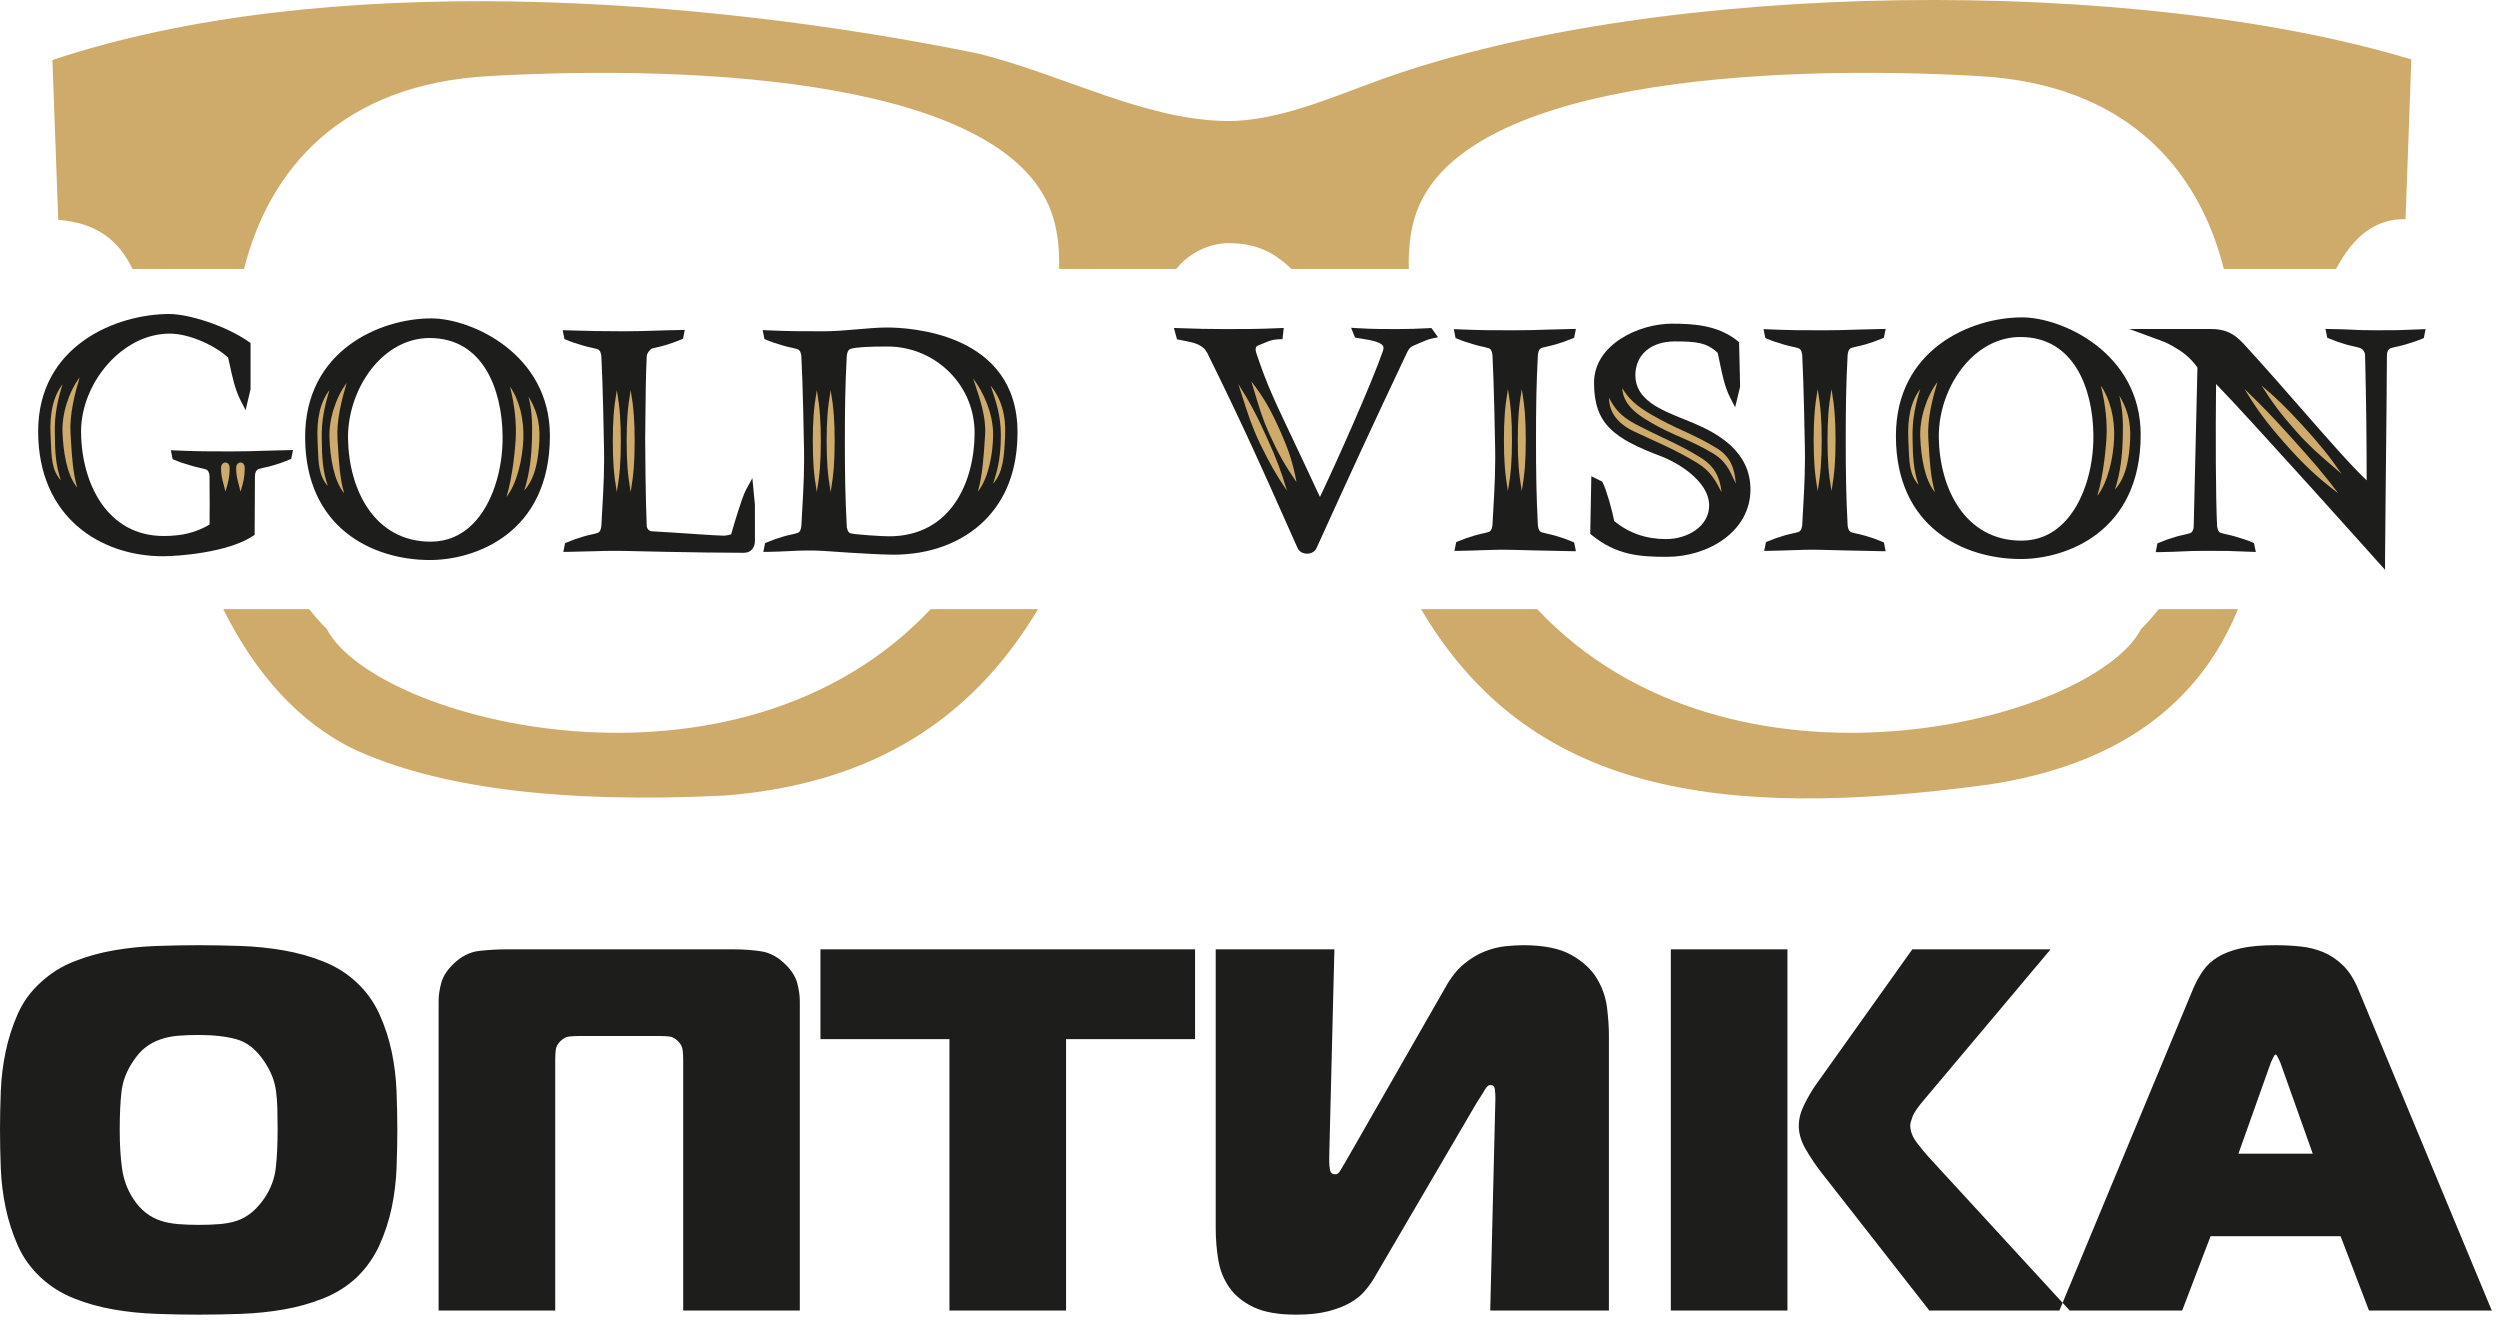<?xml version="1.0" encoding="UTF-8"?>
<svg width="176px" height="93px" viewBox="0 0 176 93" version="1.1" xmlns="http://www.w3.org/2000/svg" xmlns:xlink="http://www.w3.org/1999/xlink">
    <title>Group 686</title>
    <g id="Page-1" stroke="none" stroke-width="1" fill="none" fill-rule="evenodd">
        <g id="Group-686">
            <path d="M154.389,69.63 C154.582,69.17 154.813,68.746 155.079,68.359 C155.346,67.971 155.697,67.644 156.133,67.377 C156.569,67.111 157.108,66.905 157.749,66.76 C158.391,66.614 159.208,66.542 160.201,66.542 C160.807,66.542 161.394,66.572 161.963,66.633 C162.533,66.693 163.065,66.826 163.562,67.032 C164.058,67.238 164.518,67.547 164.942,67.959 C165.366,68.37 165.723,68.928 166.014,69.63 L175.422,92.262 L166.777,92.262 L164.779,87.03 L155.624,87.03 L153.626,92.262 L144.981,92.262 L154.389,69.63 Z M157.586,81.218 L162.817,81.218 L160.529,74.788 C160.48,74.692 160.425,74.576 160.365,74.443 C160.304,74.31 160.249,74.243 160.201,74.243 C160.153,74.243 160.098,74.31 160.037,74.443 C159.978,74.576 159.923,74.692 159.874,74.788 L157.586,81.218 Z M117.626,92.262 L125.836,92.262 L125.836,66.833 L117.626,66.833 L117.626,92.262 Z M135.827,92.262 L128.125,82.417 C127.81,82.005 127.483,81.515 127.144,80.945 C126.805,80.376 126.635,79.814 126.635,79.256 C126.635,78.772 126.763,78.276 127.017,77.767 C127.271,77.259 127.532,76.811 127.798,76.423 L134.627,66.833 L144.363,66.833 L135.535,77.331 C135.051,77.888 134.754,78.312 134.646,78.603 C134.536,78.893 134.482,79.099 134.482,79.22 C134.482,79.632 134.639,80.043 134.954,80.455 C135.269,80.867 135.56,81.218 135.827,81.509 L145.707,92.262 L135.827,92.262 Z M104.912,92.262 L105.276,77.331 C105.276,77.089 105.263,76.871 105.239,76.677 C105.215,76.484 105.106,76.387 104.912,76.387 C104.791,76.387 104.67,76.489 104.549,76.695 C104.428,76.901 104.234,77.21 103.967,77.621 L96.739,89.973 C96.569,90.264 96.351,90.567 96.084,90.881 C95.819,91.195 95.473,91.475 95.049,91.717 C94.625,91.959 94.105,92.158 93.488,92.316 C92.869,92.474 92.125,92.552 91.253,92.552 C89.993,92.552 88.994,92.376 88.256,92.025 C87.518,91.674 86.949,91.214 86.549,90.645 C86.149,90.075 85.889,89.428 85.768,88.701 C85.647,87.975 85.586,87.224 85.586,86.449 L85.586,66.833 L93.942,66.833 L93.578,81.4 L93.578,81.799 C93.578,81.969 93.596,82.156 93.632,82.362 C93.669,82.568 93.796,82.671 94.014,82.671 C94.135,82.671 94.244,82.593 94.341,82.435 C94.438,82.277 94.571,82.054 94.741,81.763 L101.751,69.521 C102.139,68.818 102.575,68.268 103.059,67.868 C103.543,67.468 104.035,67.172 104.531,66.978 C105.027,66.784 105.511,66.663 105.984,66.614 C106.456,66.567 106.873,66.542 107.237,66.542 C108.69,66.542 109.823,66.773 110.633,67.233 C111.445,67.693 112.044,68.249 112.432,68.903 C112.819,69.557 113.055,70.247 113.14,70.974 C113.225,71.7 113.267,72.318 113.267,72.826 L113.267,92.262 L104.912,92.262 Z M66.841,92.262 L66.841,73.153 L57.76,73.153 L57.76,66.833 L84.133,66.833 L84.133,73.153 L75.051,73.153 L75.051,92.262 L66.841,92.262 Z M40.723,72.936 C40.504,72.936 40.286,72.947 40.069,72.972 C39.851,72.996 39.645,73.105 39.451,73.299 C39.257,73.492 39.149,73.698 39.124,73.916 C39.1,74.134 39.088,74.364 39.088,74.607 L39.088,92.262 L30.878,92.262 L30.878,70.502 C30.878,70.09 30.939,69.66 31.06,69.212 C31.181,68.764 31.448,68.334 31.859,67.922 C32.44,67.341 33.07,67.015 33.747,66.942 C34.426,66.869 35.068,66.833 35.673,66.833 L51.584,66.833 C52.335,66.833 53.013,66.881 53.618,66.978 C54.224,67.075 54.793,67.39 55.326,67.922 C55.738,68.334 56.004,68.764 56.125,69.212 C56.246,69.66 56.307,70.09 56.307,70.502 L56.307,92.262 L48.097,92.262 L48.097,74.607 C48.097,74.389 48.085,74.164 48.061,73.935 C48.036,73.704 47.927,73.492 47.734,73.299 C47.54,73.105 47.34,72.996 47.134,72.972 C46.928,72.947 46.704,72.936 46.462,72.936 L40.723,72.936 Z M13.986,66.542 C14.954,66.542 15.948,66.561 16.965,66.597 C17.982,66.633 18.981,66.735 19.962,66.905 C20.943,67.075 21.875,67.335 22.759,67.687 C23.643,68.037 24.424,68.527 25.102,69.157 C25.781,69.787 26.313,70.526 26.701,71.373 C27.088,72.221 27.378,73.105 27.573,74.026 C27.766,74.945 27.881,75.884 27.917,76.841 C27.953,77.797 27.972,78.699 27.972,79.547 C27.972,80.395 27.953,81.291 27.917,82.235 C27.881,83.18 27.766,84.112 27.573,85.032 C27.378,85.952 27.088,86.837 26.701,87.685 C26.313,88.531 25.781,89.282 25.102,89.937 C24.424,90.567 23.643,91.057 22.759,91.407 C21.875,91.759 20.943,92.02 19.962,92.189 C18.981,92.359 17.976,92.461 16.947,92.497 C15.917,92.534 14.931,92.552 13.986,92.552 C13.041,92.552 12.055,92.534 11.026,92.497 C9.996,92.461 8.992,92.359 8.01,92.189 C7.03,92.02 6.097,91.759 5.213,91.407 C4.329,91.057 3.548,90.567 2.87,89.937 C2.167,89.282 1.629,88.531 1.253,87.685 C0.878,86.837 0.594,85.952 0.4,85.032 C0.206,84.112 0.091,83.18 0.055,82.235 C0.019,81.291 0,80.395 0,79.547 C0,78.699 0.019,77.797 0.055,76.841 C0.091,75.884 0.206,74.945 0.4,74.026 C0.594,73.105 0.878,72.221 1.253,71.373 C1.629,70.526 2.167,69.787 2.87,69.157 C3.548,68.527 4.329,68.037 5.213,67.687 C6.097,67.335 7.03,67.075 8.01,66.905 C8.992,66.735 9.991,66.633 11.007,66.597 C12.025,66.561 13.017,66.542 13.986,66.542 L13.986,66.542 Z M8.428,79.547 C8.428,80.565 8.483,81.466 8.591,82.253 C8.701,83.04 8.961,83.749 9.372,84.378 C9.639,84.79 9.936,85.123 10.263,85.377 C10.589,85.632 10.941,85.819 11.316,85.941 C11.692,86.062 12.103,86.141 12.551,86.177 C12.999,86.213 13.478,86.232 13.986,86.232 C14.519,86.232 15.009,86.213 15.457,86.177 C15.906,86.141 16.311,86.062 16.674,85.941 C17.037,85.819 17.376,85.632 17.692,85.377 C18.006,85.123 18.309,84.79 18.6,84.378 C19.06,83.7 19.332,82.98 19.417,82.217 C19.501,81.454 19.544,80.565 19.544,79.547 C19.544,78.99 19.538,78.493 19.526,78.058 C19.514,77.621 19.484,77.216 19.435,76.841 C19.387,76.465 19.296,76.109 19.162,75.769 C19.03,75.43 18.842,75.079 18.6,74.716 C18.042,73.892 17.401,73.377 16.674,73.172 C15.948,72.966 15.052,72.862 13.986,72.862 C13.453,72.862 12.969,72.881 12.533,72.917 C12.097,72.953 11.686,73.038 11.298,73.172 C10.91,73.305 10.559,73.492 10.244,73.734 C9.93,73.977 9.639,74.304 9.372,74.716 C8.912,75.394 8.64,76.102 8.555,76.841 C8.47,77.579 8.428,78.482 8.428,79.547 L8.428,79.547 Z" id="Fill-602" fill="#1D1D1B"></path>
            <path d="M151.972,42.884 C151.573,43.391 151.162,43.866 150.736,44.277 C147.364,50.781 121.889,57.424 108.219,42.884 L100.043,42.884 C107.583,55.685 120.755,57.846 139.994,55.234 C148.873,53.893 154.724,49.774 157.555,42.884 L151.972,42.884 Z" id="Fill-604" fill="#CEAB6B"></path>
            <path d="M9.328,18.935 L17.18,18.935 C18.977,11.809 24.099,5.943 34.386,5.359 C49.458,4.502 71.281,5.664 74.153,15.343 C74.477,16.436 74.593,17.625 74.558,18.935 L82.805,18.935 C83.701,17.824 85.04,17.164 86.394,17.119 C88.293,17.098 89.608,17.667 90.916,18.935 L99.18,18.935 C99.145,17.625 99.263,16.436 99.587,15.343 C102.457,5.664 124.281,4.502 139.352,5.359 C149.639,5.943 154.762,11.809 156.559,18.935 L164.457,18.935 C165.623,16.744 167.157,15.374 169.351,15.435 C169.351,15.435 169.486,11.685 169.757,4.184 C150.306,-1.701 117.157,-1.488 97.441,5.519 C94.151,6.687 90.028,8.556 86.394,8.52 C80.615,8.461 74.981,5.313 68.919,3.781 C49.391,-0.208 22.919,-2.178 3.691,4.226 C3.691,4.226 3.826,7.976 4.098,15.477 C6.872,15.684 8.4,16.998 9.328,18.935" id="Fill-606" fill="#CEAB6B"></path>
            <path d="M65.519,42.884 C51.85,57.424 26.374,50.781 23.003,44.277 C22.577,43.866 22.166,43.391 21.767,42.884 L15.716,42.884 C18.05,47.55 21.069,50.818 24.776,52.678 C30.707,55.464 39.449,56.574 51,56.009 C62.68,55.101 69.094,49.533 73.08,42.884 L65.519,42.884 Z" id="Fill-608" fill="#CEAB6B"></path>
            <path d="M18.581,31.734 C17.877,31.756 17.198,31.779 16.306,31.779 C14.768,31.779 13.921,31.779 12.4,31.713 L12.029,31.697 L12.152,32.325 L12.296,32.385 C12.7,32.555 13.011,32.648 13.403,32.765 L13.5,32.795 C13.695,32.852 13.851,32.886 14.007,32.921 C14.149,32.953 14.293,32.985 14.481,33.04 C14.668,33.09 14.751,33.323 14.751,33.533 L14.751,33.538 C14.77,34.7 14.758,36.401 14.753,36.93 C13.795,37.493 12.817,37.734 11.523,37.734 C7.566,37.734 5.75,34.077 5.707,30.452 C5.685,28.641 6.49,26.73 7.861,25.341 C9.044,24.145 10.493,23.487 11.944,23.487 C13.361,23.487 15.19,24.352 16.062,25.181 C16.103,25.357 16.143,25.541 16.184,25.729 C16.355,26.527 16.55,27.431 16.931,28.175 L17.29,28.877 L17.639,27.4 L17.639,24.149 L17.515,24.062 C15.877,22.909 13.253,22.105 11.923,22.105 C8.21,22.105 2.686,24.305 2.686,30.367 C2.686,36.441 7.103,39.16 11.479,39.16 C12.561,39.16 16.043,38.899 17.795,37.739 L17.924,37.654 L17.927,37.5 C17.937,36.79 17.937,36.312 17.937,35.752 C17.937,35.194 17.937,34.552 17.948,33.51 C17.948,33.301 18.032,33.068 18.226,33.016 C18.407,32.963 18.55,32.931 18.693,32.899 C18.849,32.865 19.004,32.83 19.2,32.772 C19.647,32.638 19.922,32.547 20.359,32.363 L20.501,32.302 L20.628,31.685 L20.265,31.69 C19.628,31.7 19.098,31.717 18.581,31.734" id="Fill-610" fill="#1D1D1B"></path>
            <path d="M35.383,30.681 C35.414,33.169 34.617,35.541 33.302,36.872 C32.476,37.708 31.472,38.133 30.32,38.133 C26.362,38.133 24.545,34.476 24.501,30.851 C24.476,28.857 25.301,26.768 26.654,25.398 C27.689,24.351 28.933,23.797 30.252,23.797 C33.973,23.797 35.342,27.353 35.383,30.681 M30.363,22.415 C26.793,22.415 21.481,24.639 21.481,30.766 C21.481,37.158 26.218,39.426 30.275,39.426 C33.409,39.426 38.714,37.583 38.714,30.677 C38.714,24.91 33.185,22.415 30.363,22.415" id="Fill-612" fill="#1D1D1B"></path>
            <path d="M52.967,33.66 L52.509,34.5 C52.239,34.995 51.656,36.97 51.471,37.619 C51.426,37.629 51.383,37.639 51.34,37.65 C51.202,37.684 51.093,37.712 50.951,37.712 C50.665,37.712 49.797,37.653 48.79,37.586 C47.885,37.525 46.834,37.454 45.879,37.403 C45.7,37.39 45.544,37.225 45.531,37.038 C45.445,35.269 45.421,31.361 45.421,30.902 L45.435,29.606 C45.448,28.098 45.464,26.39 45.531,25.071 C45.545,24.878 45.705,24.679 45.864,24.544 C46.019,24.5 46.148,24.472 46.276,24.443 C46.432,24.409 46.587,24.374 46.784,24.315 C47.238,24.18 47.512,24.089 47.944,23.907 L48.087,23.847 L48.207,23.228 L47.848,23.234 C47.21,23.243 46.68,23.261 46.162,23.277 C45.46,23.301 44.781,23.322 43.89,23.322 C42.339,23.322 41.483,23.3 39.98,23.257 L39.613,23.246 L39.736,23.868 L39.879,23.929 C40.282,24.098 40.592,24.191 40.984,24.308 L41.084,24.338 C41.28,24.396 41.436,24.431 41.591,24.466 C41.735,24.497 41.877,24.529 42.065,24.584 C42.288,24.643 42.328,24.99 42.336,25.091 C42.445,27.143 42.511,31.019 42.512,31.061 C42.568,32.926 42.486,34.347 42.392,35.992 L42.336,37.011 C42.328,37.116 42.288,37.463 42.058,37.524 C41.876,37.578 41.734,37.609 41.59,37.641 C41.435,37.676 41.279,37.711 41.083,37.768 C40.63,37.904 40.356,37.996 39.923,38.178 L39.779,38.238 L39.659,38.855 L40.019,38.85 C40.58,38.842 41.051,38.828 41.501,38.814 C42.244,38.791 42.946,38.77 43.882,38.784 C43.936,38.785 49.257,38.917 52.368,38.917 C52.848,38.917 53.148,38.584 53.148,38.049 L53.146,35.542 L52.967,33.66 Z" id="Fill-614" fill="#1D1D1B"></path>
            <path d="M68.612,30.52 C68.593,33.858 67,37.756 62.574,37.756 C62.119,37.756 60.207,37.639 59.882,37.544 C59.659,37.485 59.618,37.137 59.611,37.037 C59.501,34.947 59.479,33.26 59.479,31.053 C59.479,28.792 59.5,27.169 59.611,25.074 C59.618,24.968 59.659,24.621 59.889,24.559 C60.278,24.445 61.072,24.394 62.464,24.394 C64.129,24.394 65.688,25.041 66.855,26.214 C67.999,27.365 68.623,28.894 68.612,30.52 M62.441,23.056 C61.816,23.056 61.123,23.117 60.387,23.181 C59.591,23.25 58.768,23.322 57.968,23.322 C56.431,23.322 55.585,23.322 54.064,23.256 L53.692,23.24 L53.816,23.868 L53.959,23.928 C54.359,24.097 54.665,24.189 55.053,24.305 L55.164,24.337 C55.36,24.396 55.515,24.43 55.672,24.465 C55.815,24.497 55.958,24.529 56.144,24.583 C56.369,24.643 56.409,24.99 56.416,25.09 C56.525,27.143 56.591,31.019 56.591,31.061 C56.647,32.925 56.566,34.346 56.472,35.992 L56.416,37.01 C56.409,37.116 56.369,37.462 56.138,37.524 C55.957,37.578 55.813,37.609 55.67,37.641 C55.514,37.675 55.359,37.71 55.162,37.768 C54.713,37.903 54.438,37.994 54.004,38.177 L53.86,38.238 L53.739,38.855 L54.099,38.85 C54.645,38.842 55.106,38.82 55.544,38.798 C56.328,38.76 57.005,38.728 57.947,38.783 C57.98,38.786 61.272,39.027 62.793,39.049 L62.913,39.049 C65.474,39.049 67.741,38.201 69.304,36.653 C70.849,35.124 71.633,33.032 71.633,30.433 C71.633,23.413 63.976,23.056 62.441,23.056" id="Fill-616" fill="#1D1D1B"></path>
            <path d="M100.614,23.102 C99.767,23.144 99.245,23.167 98.348,23.167 C97.255,23.167 96.652,23.167 95.577,23.103 L95.116,23.075 L95.393,23.765 L95.841,23.84 C96.438,23.936 97.182,24.055 97.359,24.347 C97.379,24.378 97.436,24.474 97.362,24.695 C96.605,26.902 94.074,32.579 92.952,34.93 C92.941,34.95 92.932,34.966 92.924,34.98 C92.917,34.968 92.91,34.954 92.901,34.937 C92.058,33.121 91.418,31.769 90.911,30.698 C89.625,27.983 89.192,27.068 88.463,24.913 C88.291,24.428 88.493,24.351 88.601,24.31 C88.762,24.248 88.898,24.191 89.021,24.139 C89.374,23.991 89.588,23.901 90.034,23.885 L90.286,23.877 L90.376,23.087 L90.034,23.102 C88.556,23.167 87.733,23.167 86.239,23.167 C84.988,23.167 84.318,23.147 83.04,23.102 L82.643,23.088 L82.861,23.889 L83.284,23.972 C84.068,24.122 84.686,24.241 85.004,24.874 C87.487,29.901 88.91,33.1 90.556,36.804 L91.353,38.592 C91.463,38.83 91.717,38.978 92.016,38.978 C92.316,38.978 92.571,38.831 92.681,38.591 C95.325,32.764 96.455,30.333 98.984,24.965 C99.135,24.641 99.233,24.452 99.479,24.35 C99.623,24.29 99.759,24.23 99.888,24.172 C100.228,24.023 100.52,23.894 100.8,23.835 L101.236,23.743 L100.773,23.094 L100.614,23.102 Z" id="Fill-618" fill="#1D1D1B"></path>
            <path d="M110.679,38.129 C110.243,37.945 109.969,37.855 109.518,37.72 C109.324,37.662 109.167,37.627 109.012,37.593 C108.868,37.561 108.725,37.529 108.537,37.474 C108.314,37.414 108.274,37.067 108.266,36.966 C108.157,34.889 108.135,33.199 108.135,30.983 C108.135,28.712 108.156,27.086 108.266,25.003 C108.274,24.898 108.314,24.55 108.544,24.488 C108.725,24.436 108.868,24.403 109.012,24.372 C109.167,24.338 109.324,24.303 109.52,24.245 C109.97,24.109 110.244,24.019 110.679,23.836 L110.822,23.775 L110.943,23.158 L110.582,23.163 C109.946,23.173 109.415,23.191 108.898,23.206 C108.196,23.23 107.517,23.252 106.624,23.252 C105.086,23.252 104.24,23.252 102.719,23.186 L102.348,23.17 L102.471,23.798 L102.615,23.858 C103.016,24.026 103.325,24.119 103.715,24.236 L103.819,24.268 C104.014,24.324 104.168,24.359 104.324,24.394 C104.467,24.426 104.611,24.458 104.799,24.513 C105.024,24.572 105.064,24.92 105.071,25.021 C105.18,27.072 105.246,30.948 105.246,30.991 C105.302,32.856 105.221,34.276 105.127,35.922 L105.071,36.94 C105.064,37.045 105.024,37.393 104.793,37.454 C104.612,37.507 104.468,37.539 104.325,37.57 C104.169,37.606 104.014,37.64 103.818,37.698 C103.367,37.832 103.094,37.924 102.658,38.107 L102.515,38.167 L102.394,38.784 L102.754,38.779 C103.306,38.771 103.772,38.754 104.213,38.738 C104.994,38.71 105.672,38.685 106.617,38.713 C106.617,38.713 109.075,38.779 110.582,38.802 L110.944,38.807 L110.822,38.19 L110.679,38.129 Z" id="Fill-620" fill="#1D1D1B"></path>
            <path d="M119.268,29.806 C119.042,29.71 118.808,29.617 118.572,29.521 C116.879,28.84 115.13,28.136 115.13,26.422 C115.13,24.973 116.222,24.036 117.914,24.036 C119.408,24.036 120.162,24.114 120.926,24.845 C120.973,25.049 121.018,25.269 121.065,25.498 C121.234,26.321 121.425,27.253 121.793,27.972 L122.153,28.673 L122.503,27.229 L122.432,24.088 L122.327,24.003 C120.935,22.881 119.206,22.787 117.693,22.787 C115.399,22.787 112.22,24.235 112.22,26.953 C112.22,29.87 113.627,30.872 116.992,32.142 C117.918,32.492 120.323,33.792 120.323,35.587 C120.323,37.067 118.784,37.952 117.295,37.952 C115.891,37.952 114.696,37.538 113.644,36.69 C113.495,35.93 113.114,34.542 112.841,33.995 L112.798,33.909 L112.03,33.525 L111.953,37.584 L112.064,37.674 C113.813,39.088 115.429,39.201 117.361,39.201 C120.247,39.201 123.232,37.426 123.232,34.458 C123.232,31.8 120.97,30.53 119.268,29.806" id="Fill-622" fill="#1D1D1B"></path>
            <path d="M132.485,38.129 C132.049,37.945 131.775,37.855 131.324,37.72 C131.13,37.662 130.973,37.627 130.818,37.593 C130.674,37.561 130.531,37.529 130.343,37.474 C130.12,37.414 130.079,37.067 130.072,36.966 C129.962,34.876 129.94,33.19 129.94,30.983 C129.94,28.722 129.961,27.099 130.072,25.003 C130.079,24.898 130.12,24.55 130.35,24.488 C130.531,24.436 130.674,24.403 130.818,24.372 C130.973,24.338 131.13,24.303 131.326,24.245 C131.776,24.109 132.05,24.019 132.485,23.836 L132.628,23.775 L132.749,23.158 L132.388,23.163 C131.752,23.173 131.221,23.191 130.704,23.206 C130.001,23.23 129.323,23.252 128.429,23.252 C126.892,23.252 126.046,23.252 124.525,23.186 L124.153,23.17 L124.277,23.798 L124.421,23.858 C124.822,24.026 125.131,24.119 125.521,24.236 L125.625,24.268 C125.82,24.324 125.974,24.359 126.13,24.394 C126.273,24.426 126.417,24.458 126.605,24.513 C126.83,24.572 126.87,24.92 126.877,25.021 C126.986,27.072 127.051,30.948 127.052,30.991 C127.108,32.856 127.027,34.276 126.933,35.922 L126.877,36.94 C126.87,37.045 126.83,37.393 126.599,37.454 C126.418,37.507 126.274,37.539 126.131,37.57 C125.975,37.606 125.82,37.64 125.623,37.698 C125.173,37.832 124.9,37.924 124.464,38.107 L124.321,38.167 L124.199,38.784 L124.56,38.779 C125.112,38.771 125.577,38.754 126.019,38.738 C126.798,38.71 127.475,38.685 128.422,38.713 C128.422,38.713 130.881,38.779 132.388,38.802 L132.75,38.807 L132.628,38.19 L132.485,38.129 Z" id="Fill-624" fill="#1D1D1B"></path>
            <path d="M147.375,30.609 C147.405,33.097 146.607,35.47 145.293,36.8 C144.466,37.637 143.463,38.061 142.31,38.061 C138.354,38.061 136.536,34.404 136.492,30.779 C136.468,28.785 137.293,26.695 138.646,25.326 C139.681,24.279 140.925,23.725 142.244,23.725 C145.964,23.725 147.334,27.282 147.375,30.609 M142.354,22.343 C138.783,22.343 133.472,24.568 133.472,30.694 C133.472,37.087 138.209,39.355 142.266,39.355 C145.4,39.355 150.704,37.512 150.704,30.606 C150.704,24.838 145.175,22.343 142.354,22.343" id="Fill-626" fill="#1D1D1B"></path>
            <path d="M170.39,23.185 C168.869,23.251 168.778,23.251 167.259,23.251 C166.413,23.251 165.994,23.231 165.537,23.209 C165.16,23.192 164.758,23.172 164.076,23.163 L163.715,23.158 L163.836,23.775 L163.98,23.835 C164.418,24.019 164.691,24.11 165.141,24.245 C165.335,24.302 165.492,24.337 165.646,24.372 C165.789,24.403 165.933,24.435 166.121,24.49 C166.321,24.543 166.501,24.778 166.501,24.99 C166.588,28.491 166.61,31.025 166.613,33.816 C165.566,32.836 163.907,30.94 162.03,28.791 C160.776,27.358 159.48,25.875 158.2,24.476 C157.56,23.771 157.006,23.163 155.659,23.163 L149.908,23.163 L151.78,23.852 C152.199,24.001 152.53,24.12 152.967,24.372 C153.7,24.796 154.156,25.136 154.7,25.872 C154.612,29.754 154.525,33.462 154.437,37.047 C154.437,37.256 154.354,37.49 154.161,37.541 C153.978,37.595 153.834,37.626 153.691,37.66 C153.536,37.694 153.381,37.728 153.184,37.786 C152.734,37.921 152.46,38.012 152.026,38.195 L151.882,38.255 L151.761,38.873 L152.121,38.868 C152.804,38.857 153.206,38.838 153.584,38.821 C154.039,38.798 154.46,38.779 155.305,38.779 C156.824,38.779 156.914,38.779 158.436,38.845 L158.81,38.861 L158.681,38.233 L158.539,38.173 C158.134,38.002 157.824,37.91 157.43,37.791 L157.335,37.763 C157.14,37.706 156.986,37.671 156.83,37.637 C156.686,37.605 156.543,37.573 156.354,37.518 C156.131,37.458 156.091,37.111 156.083,37.01 C155.986,35.146 155.972,30.631 156.01,27.031 C158.572,29.675 167.301,39.438 167.395,39.544 L167.907,40.116 L167.907,39.35 C167.907,38.919 167.929,36.743 167.955,34.192 C167.994,30.582 168.039,26.224 168.039,25.004 C168.039,24.795 168.122,24.562 168.316,24.51 C168.497,24.457 168.641,24.425 168.786,24.393 C168.94,24.359 169.095,24.324 169.291,24.266 L169.394,24.236 C169.784,24.119 170.092,24.026 170.494,23.858 L170.638,23.797 L170.761,23.169 L170.39,23.185 Z" id="Fill-628" fill="#1D1D1B"></path>
            <path d="M5.609,26.563 C4.835,27.591 4.332,29.18 4.402,30.493 C4.458,31.785 4.688,33.42 5.435,34.328 C5.132,33.295 5.059,32.078 4.995,30.986 L4.965,30.507 C4.887,29.178 5.263,27.731 5.609,26.563" id="Fill-630" fill="#CEAB6B"></path>
            <path d="M4.404,27.052 C3.755,27.909 3.485,29.063 3.56,30.627 L3.575,30.987 C3.621,32.234 3.653,33.115 4.281,33.812 C3.909,32.683 3.878,31.837 3.859,30.546 C3.819,29.136 4.092,28.057 4.404,27.052" id="Fill-632" fill="#CEAB6B"></path>
            <path d="M16.937,32.56 C16.786,32.56 16.623,32.684 16.623,32.957 C16.623,33.426 16.711,33.757 16.814,34.141 C16.855,34.29 16.896,34.442 16.933,34.61 C17.126,34 17.23,33.577 17.23,32.957 C17.23,32.826 17.196,32.718 17.132,32.648 C17.081,32.591 17.011,32.56 16.937,32.56" id="Fill-634" fill="#CEAB6B"></path>
            <path d="M15.873,32.56 C15.722,32.56 15.56,32.684 15.56,32.957 C15.56,33.425 15.647,33.756 15.751,34.139 C15.791,34.289 15.832,34.441 15.87,34.609 C16.062,33.999 16.167,33.577 16.167,32.957 C16.167,32.826 16.133,32.718 16.069,32.648 C16.018,32.591 15.948,32.56 15.873,32.56" id="Fill-636" fill="#CEAB6B"></path>
            <path d="M37.206,27.919 C37.429,28.814 37.488,29.615 37.453,30.857 C37.416,32.124 37.305,33.253 36.906,34.528 C37.72,33.633 37.904,32.271 37.973,31.024 C38.042,29.595 37.692,28.73 37.206,27.919" id="Fill-638" fill="#CEAB6B"></path>
            <path d="M24.404,26.962 C23.629,27.989 23.127,29.579 23.197,30.892 C23.252,32.184 23.481,33.819 24.23,34.727 C23.927,33.695 23.854,32.478 23.79,31.386 L23.76,30.906 C23.682,29.581 24.057,28.132 24.404,26.962" id="Fill-640" fill="#CEAB6B"></path>
            <path d="M35.906,27.224 C36.237,28.545 36.37,29.796 36.302,30.95 C36.264,31.553 36.109,33.481 35.658,34.979 C36.39,34.064 36.785,32.326 36.844,30.938 C36.902,29.503 36.55,28.135 35.906,27.224" id="Fill-642" fill="#CEAB6B"></path>
            <path d="M23.2,27.45 C22.55,28.307 22.279,29.46 22.356,31.025 L22.37,31.38 C22.415,32.63 22.447,33.512 23.076,34.211 C22.705,33.082 22.673,32.236 22.653,30.944 C22.614,29.536 22.888,28.456 23.2,27.45" id="Fill-644" fill="#CEAB6B"></path>
            <path d="M44.399,27.461 C44.183,28.725 44.117,29.626 44.117,31.054 C44.117,32.481 44.183,33.382 44.399,34.646 C44.614,33.381 44.68,32.48 44.68,31.054 C44.68,29.627 44.614,28.726 44.399,27.461" id="Fill-646" fill="#CEAB6B"></path>
            <path d="M43.424,27.461 C43.208,28.725 43.143,29.626 43.143,31.054 C43.143,32.481 43.208,33.382 43.424,34.646 C43.64,33.381 43.705,32.48 43.705,31.054 C43.705,29.627 43.64,28.726 43.424,27.461" id="Fill-648" fill="#CEAB6B"></path>
            <path d="M69.743,27.154 C69.754,27.187 69.764,27.22 69.776,27.254 C70.112,28.244 70.46,29.267 70.46,30.61 C70.46,31.937 70.312,32.889 69.912,34.05 C70.6,33.287 70.695,32.232 70.758,30.694 L70.758,30.693 C70.829,29.246 70.496,28.083 69.743,27.154" id="Fill-650" fill="#CEAB6B"></path>
            <path d="M68.505,26.644 C68.537,26.742 68.57,26.841 68.606,26.943 C68.989,28.077 69.424,29.364 69.354,30.573 L69.335,30.855 C69.261,32.041 69.169,33.48 68.842,34.608 C69.577,33.696 69.916,31.955 69.916,30.566 C69.916,29.137 69.241,27.598 68.505,26.644" id="Fill-652" fill="#CEAB6B"></path>
            <path d="M58.478,27.461 C58.262,28.726 58.197,29.627 58.197,31.054 C58.197,32.48 58.262,33.381 58.478,34.646 C58.694,33.382 58.76,32.481 58.76,31.054 C58.76,29.626 58.694,28.725 58.478,27.461" id="Fill-654" fill="#CEAB6B"></path>
            <path d="M57.504,27.461 C57.288,28.725 57.222,29.626 57.222,31.054 C57.222,32.481 57.288,33.382 57.504,34.646 C57.719,33.381 57.785,32.48 57.785,31.054 C57.785,29.627 57.719,28.726 57.504,27.461" id="Fill-656" fill="#CEAB6B"></path>
            <path d="M87.173,27.029 C87.288,27.377 87.393,27.705 87.495,28.026 C87.835,29.097 88.129,30.021 88.712,31.246 C89.374,32.606 89.846,33.44 90.604,34.549 C90.208,33.207 89.855,32.282 89.209,30.858 C88.521,29.318 88.006,28.34 87.173,27.029" id="Fill-658" fill="#CEAB6B"></path>
            <path d="M88.085,26.839 C88.202,27.202 88.302,27.536 88.399,27.862 C88.667,28.757 88.899,29.529 89.377,30.584 C90,31.945 90.461,32.769 91.275,33.941 C91.016,32.574 90.739,31.729 90.138,30.37 C89.469,28.856 88.964,27.972 88.085,26.839" id="Fill-660" fill="#CEAB6B"></path>
            <path d="M106.159,27.391 C105.944,28.654 105.877,29.556 105.877,30.983 C105.877,32.41 105.944,33.311 106.159,34.575 C106.376,33.31 106.441,32.409 106.441,30.983 C106.441,29.557 106.376,28.655 106.159,27.391" id="Fill-662" fill="#CEAB6B"></path>
            <path d="M107.133,27.391 C106.918,28.655 106.852,29.557 106.852,30.983 C106.852,32.409 106.918,33.31 107.133,34.575 C107.349,33.311 107.415,32.41 107.415,30.983 C107.415,29.556 107.349,28.654 107.133,27.391" id="Fill-664" fill="#CEAB6B"></path>
            <path d="M113.27,27.997 C113.287,29.031 113.863,29.809 115.021,30.367 C115.515,30.602 115.948,30.8 116.352,30.983 C117.441,31.479 118.301,31.871 119.547,32.631 C120.412,33.169 120.771,33.826 121.199,34.652 C121.081,33.522 120.633,32.782 119.756,32.232 C118.719,31.594 117.946,31.228 117.052,30.806 C116.467,30.528 115.862,30.241 115.115,29.847 C114.067,29.283 113.661,28.745 113.27,27.997" id="Fill-666" fill="#CEAB6B"></path>
            <path d="M114.207,27.324 C114.27,28.494 115.236,29.166 116.158,29.708 C116.967,30.187 117.659,30.491 118.328,30.785 C119.047,31.1 119.789,31.427 120.676,31.967 C121.465,32.458 121.758,33.092 122.099,33.826 C122.133,33.898 122.167,33.971 122.201,34.047 C122.122,32.964 121.82,32.155 120.886,31.568 C119.993,31.019 119.276,30.688 118.518,30.339 C117.827,30.02 117.114,29.691 116.239,29.179 C115.209,28.577 114.647,28.074 114.207,27.324" id="Fill-668" fill="#CEAB6B"></path>
            <path d="M127.965,27.391 C127.749,28.654 127.683,29.556 127.683,30.983 C127.683,32.41 127.749,33.311 127.965,34.575 C128.18,33.31 128.246,32.409 128.246,30.983 C128.246,29.557 128.18,28.655 127.965,27.391" id="Fill-670" fill="#CEAB6B"></path>
            <path d="M128.939,27.391 C128.724,28.655 128.658,29.557 128.658,30.983 C128.658,32.409 128.724,33.31 128.939,34.575 C129.155,33.311 129.221,32.41 129.221,30.983 C129.221,29.556 129.155,28.654 128.939,27.391" id="Fill-672" fill="#CEAB6B"></path>
            <path d="M149.198,27.851 C149.42,28.744 149.479,29.544 149.445,30.787 C149.408,32.055 149.296,33.184 148.898,34.457 C149.711,33.562 149.896,32.2 149.964,30.955 C150.033,29.535 149.673,28.646 149.198,27.851" id="Fill-674" fill="#CEAB6B"></path>
            <path d="M136.395,26.891 C135.62,27.92 135.117,29.509 135.188,30.822 C135.244,32.114 135.474,33.749 136.221,34.656 C135.917,33.624 135.845,32.406 135.781,31.314 L135.751,30.835 C135.673,29.511 136.048,28.062 136.395,26.891" id="Fill-676" fill="#CEAB6B"></path>
            <path d="M147.898,27.153 C148.228,28.472 148.361,29.723 148.294,30.879 C148.254,31.482 148.1,33.41 147.649,34.908 C148.382,33.992 148.776,32.255 148.835,30.867 C148.893,29.432 148.54,28.064 147.898,27.153" id="Fill-678" fill="#CEAB6B"></path>
            <path d="M135.19,27.379 C134.541,28.236 134.271,29.39 134.346,30.955 L134.36,31.314 C134.406,32.561 134.438,33.442 135.067,34.14 C134.695,33.011 134.664,32.165 134.645,30.873 C134.605,29.463 134.878,28.384 135.19,27.379" id="Fill-680" fill="#CEAB6B"></path>
            <path d="M159.212,27.144 C160.015,28.414 160.627,29.214 161.657,30.373 C162.566,31.398 163.287,32.018 164.122,32.736 C164.357,32.938 164.596,33.143 164.848,33.365 C164.008,32.135 163.299,31.264 162.104,29.954 C160.966,28.717 160.261,28.026 159.212,27.144" id="Fill-682" fill="#CEAB6B"></path>
            <path d="M158.018,27.389 C158.893,28.847 159.578,29.761 160.817,31.171 C162.185,32.715 163.117,33.598 164.609,34.726 C163.543,33.293 162.71,32.365 161.431,30.939 L161.261,30.75 C160.001,29.355 159.212,28.534 158.018,27.389" id="Fill-684" fill="#CEAB6B"></path>
        </g>
    </g>
</svg>